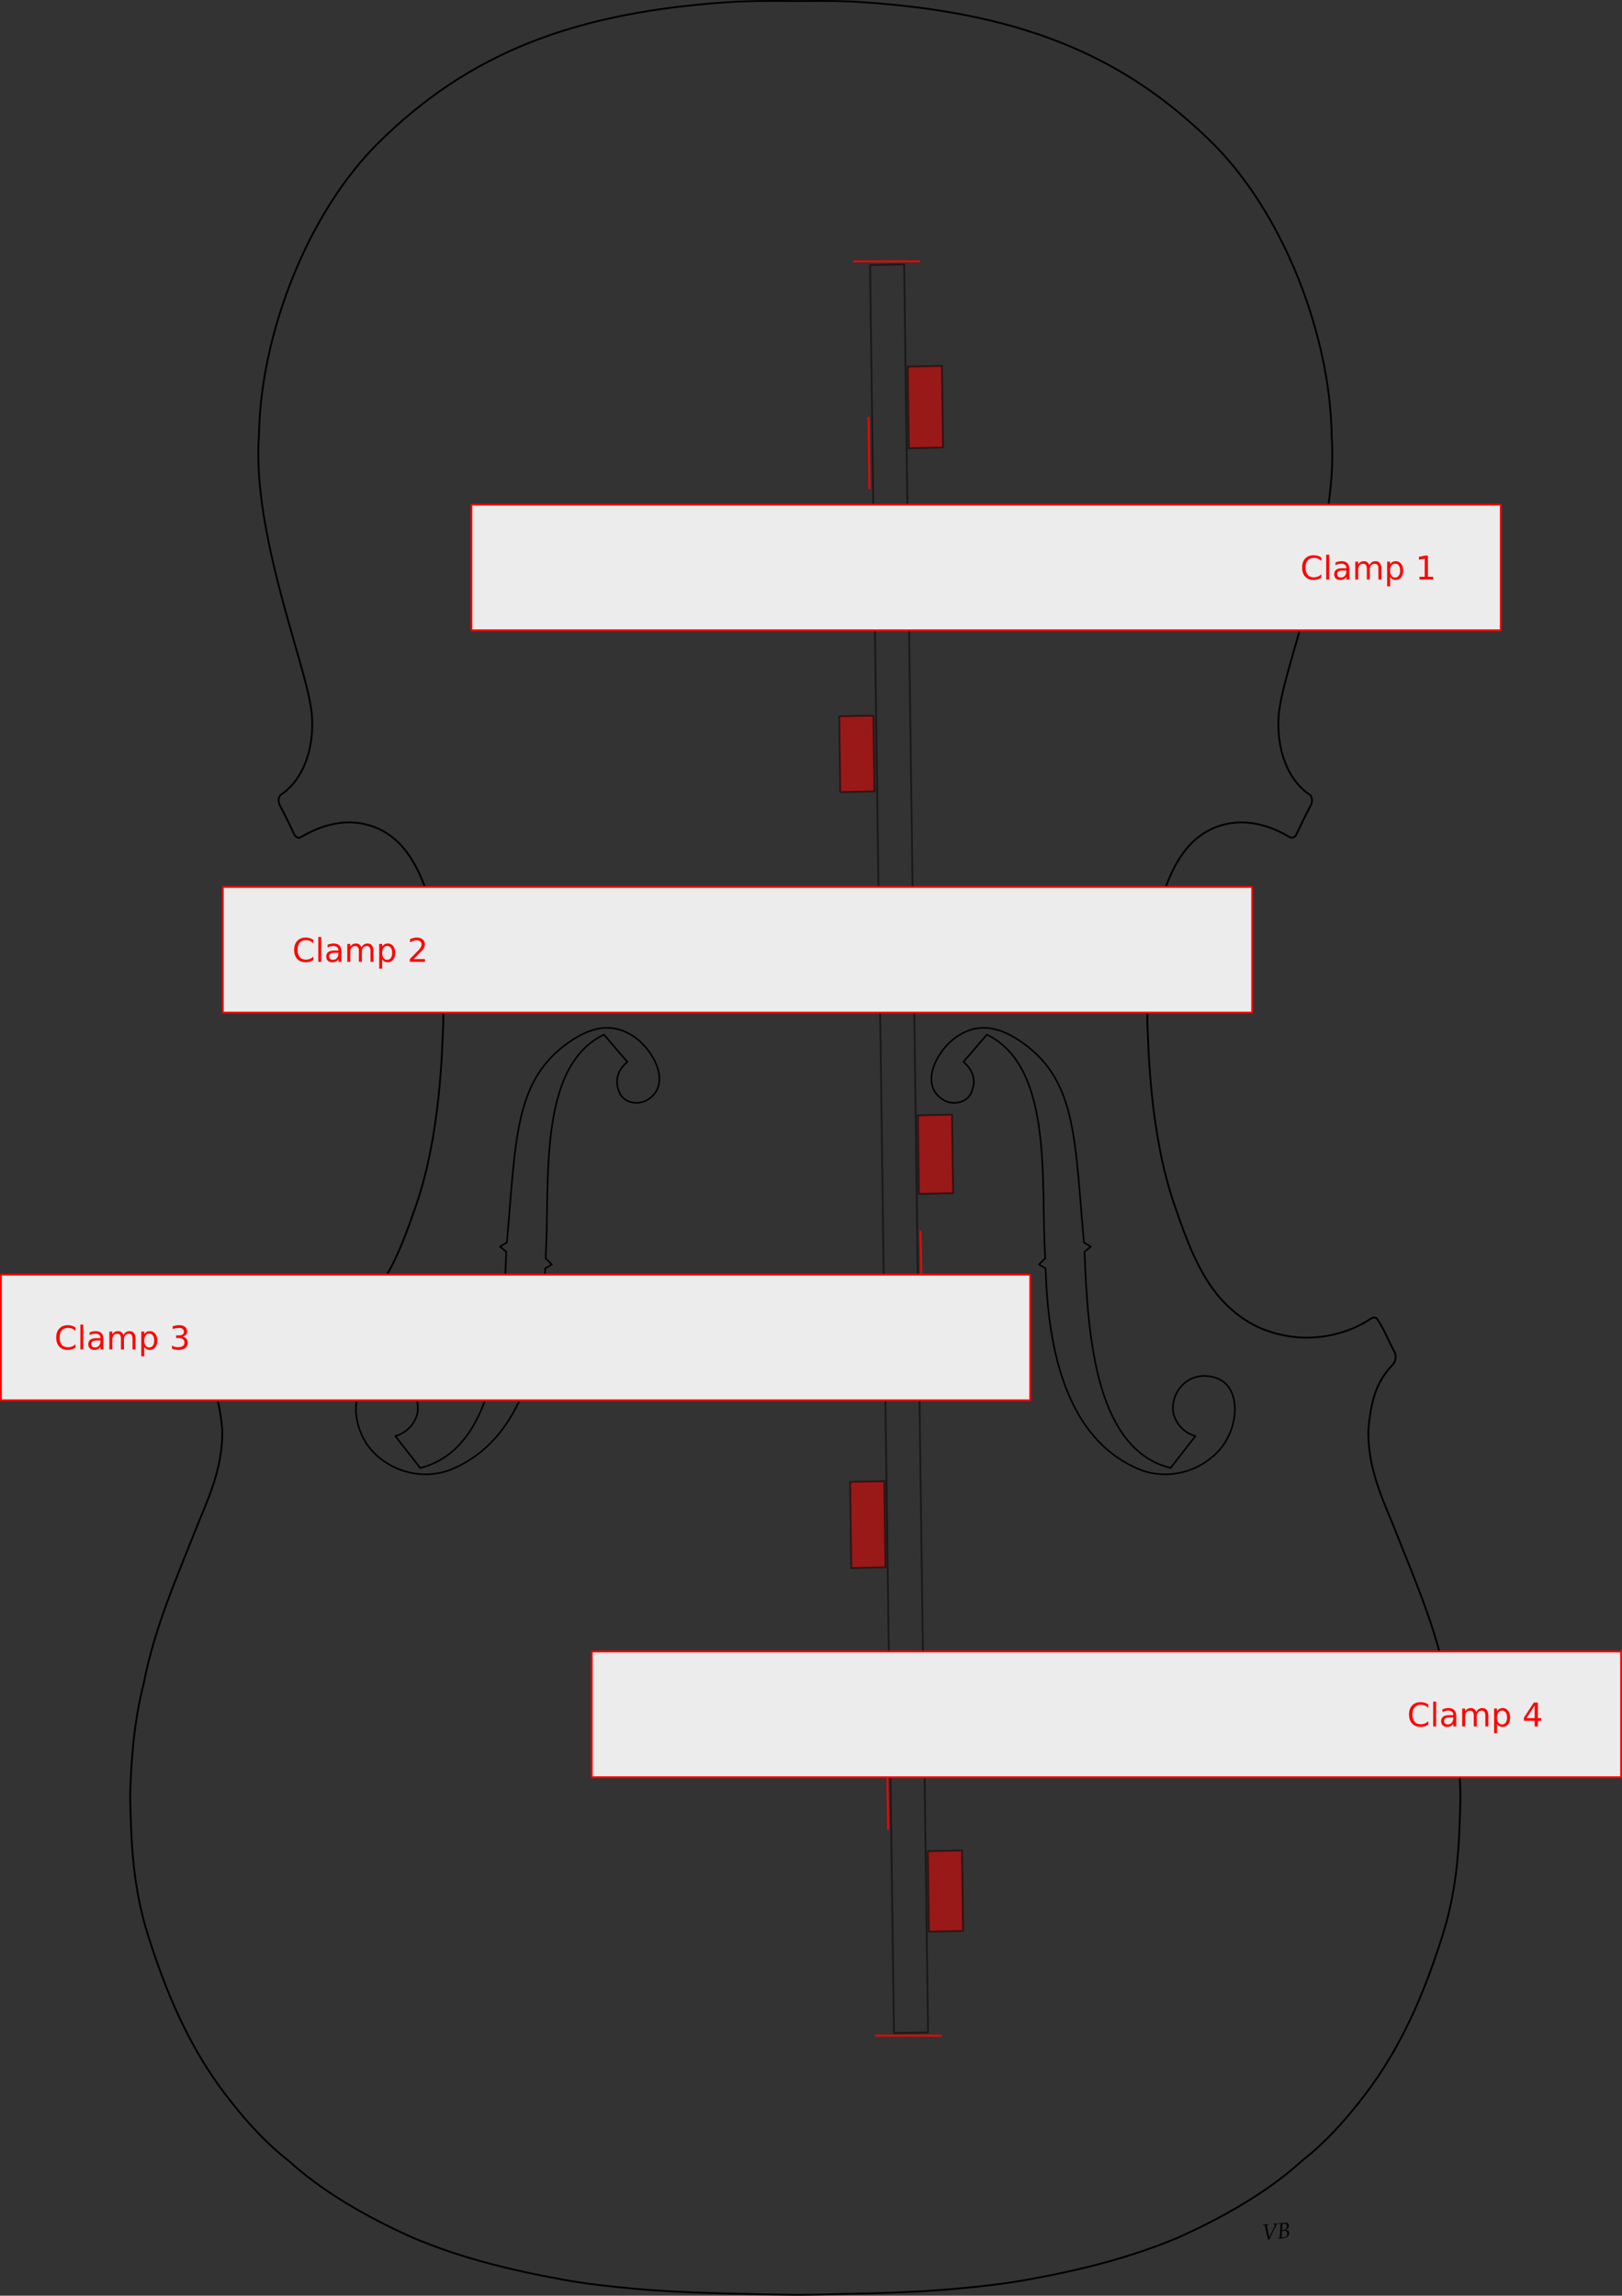 <?xml version="1.0" encoding="UTF-8" standalone="no"?>
<!-- Created with Inkscape (http://www.inkscape.org/) -->

<svg
   xmlns:dc="http://purl.org/dc/elements/1.1/"
   xmlns:cc="http://creativecommons.org/ns#"
   xmlns:rdf="http://www.w3.org/1999/02/22-rdf-syntax-ns#"
   xmlns:svg="http://www.w3.org/2000/svg"
   xmlns="http://www.w3.org/2000/svg"
   xmlns:sodipodi="http://sodipodi.sourceforge.net/DTD/sodipodi-0.dtd"
   xmlns:inkscape="http://www.inkscape.org/namespaces/inkscape"
   width="892.176"
   height="1262.805"
   id="svg4779"
   version="1.1"
   inkscape:version="0.48.3.1 r9886"
   sodipodi:docname="2.svg">
  <rect width="100%" height="100%" fill="#333333" stroke="none"/>
  <title
     id="title9513">Violin bass bar studs</title>
  <defs
     id="defs4781">
    <inkscape:path-effect
       fuse_tolerance="0"
       vertical_pattern="false"
       prop_units="false"
       tang_offset="0"
       normal_offset="0"
       spacing="0"
       scale_y_rel="true"
       prop_scale="0.09"
       copytype="single_stretched"
       pattern="M 0,0 0,10 10,5 z"
       is_visible="true"
       id="path-effect8081-1"
       effect="skeletal" />
    <inkscape:path-effect
       effect="skeletal"
       id="path-effect8085-7"
       is_visible="true"
       pattern="m 630.812,0 0,10 10,-5 z"
       copytype="single_stretched"
       prop_scale="0.09"
       scale_y_rel="true"
       spacing="0"
       normal_offset="0"
       tang_offset="0"
       prop_units="false"
       vertical_pattern="false"
       fuse_tolerance="0" />
    <inkscape:path-effect
       fuse_tolerance="0"
       vertical_pattern="false"
       prop_units="false"
       tang_offset="0"
       normal_offset="0"
       spacing="0"
       scale_y_rel="true"
       prop_scale="0.09"
       copytype="single_stretched"
       pattern="m 585.204,-289.016 0,10 10,-5 z"
       is_visible="true"
       id="path-effect8089-4"
       effect="skeletal" />
    <inkscape:path-effect
       effect="skeletal"
       id="path-effect8093-0"
       is_visible="true"
       pattern="m 44.939,-288.927 0,10 10,-5 z"
       copytype="single_stretched"
       prop_scale="0.09"
       scale_y_rel="true"
       spacing="0"
       normal_offset="0"
       tang_offset="0"
       prop_units="false"
       vertical_pattern="false"
       fuse_tolerance="0" />
  </defs>
  <sodipodi:namedview
     id="base"
     pagecolor="#ffffff"
     bordercolor="#000000"
     borderopacity="1.0"
     inkscape:pageopacity="1.0"
     inkscape:pageshadow="0"
     inkscape:zoom="0.96166519"
     inkscape:cx="441.3014"
     inkscape:cy="573.6981"
     inkscape:document-units="mm"
     inkscape:current-layer="g3061"
     showgrid="false"
     inkscape:showpageshadow="false"
     showborder="false"
     fit-margin-top="0"
     fit-margin-left="0"
     fit-margin-right="0"
     fit-margin-bottom="0"
     inkscape:window-width="1920"
     inkscape:window-height="1016"
     inkscape:window-x="0"
     inkscape:window-y="0"
     inkscape:window-maximized="1"
     units="mm" />
  <g
     inkscape:label="Layer 1"
     inkscape:groupmode="layer"
     id="layer1"
     transform="translate(1641.357,2816.644)">
    <g
       id="g3061"
       transform="matrix(-1,0,0,1,-2407.802,0)">
      <path
         style="opacity:0.5;fill:none;stroke:#000000;stroke-width:1;stroke-linecap:round;stroke-linejoin:round;stroke-miterlimit:4;stroke-opacity:1;stroke-dasharray:none;stroke-dashoffset:0;display:inline"
         d="m -1276.912,-1698.681 13.145,-972.561 18.755,0.405 -13.145,972.561 z"
         id="rect4190"
         sodipodi:nodetypes="ccccc"
         inkscape:connector-curvature="0" />
      <path
         sodipodi:nodetypes="ccccscccsccccccccsssscccccccsccccccccscccccccsssccccccccscccsccccc"
         id="path10881"
         style="fill:none;stroke:#000000;stroke-width:0.993;stroke-linecap:round;stroke-linejoin:round;stroke-miterlimit:4;stroke-opacity:1;stroke-dasharray:none;stroke-dashoffset:0;display:inline"
         d="m -1203.911,-1554.336 c 9.086,-0.049 18.122,-0.193 27.103,-0.5 5.014,-0.106 9.898,-0.214 14.747,-0.329 17.167,-0.411 31.949,-1.179 47.93,-2.633 12.702,-1.172 25.005,-2.537 37.603,-4.81 29.653,-5.351 57.065,-12.161 83.161,-23.218 25.476,-11.356 50.139,-25.706 68.054,-42.148 13.672,-10.644 24.786,-23.428 34.59,-36.212 21.023,-27.384 33.363,-58.004 42.753,-87.571 9.138,-28.775 9.34,-54.685 9.941,-76.505 -0.497,-21.75 -2.394,-42.469 -7.475,-62.45 -5.891,-30.569 -18.374,-58.661 -30.265,-88.785 -6.73,-16.095 -13.218,-31.426 -12.926,-50.5 1.609,-18.893 5.565,-27.577 13.014,-35.544 1.851,-1.884 2.724,-4.577 1.422,-7.33 -3.372,-6.144 -5.256,-11.771 -9.792,-18.543 -0.919,-0.611 -2.071,-0.773 -3.353,0.162 -4.137,2.831 -8.942,5.125 -14.09,6.809 -6.295,2.059 -13.102,3.457 -19.826,3.561 -12.326,0.191 -24.376,-3.362 -32.49,-8.105 -23.175,-13.549 -32.138,-37.574 -41.493,-64.651 -13.597,-39.357 -14.272,-85.719 -14.991,-100.697 0.028,-47.931 8.541,-89.374 30.674,-103.69 11.24,-7.27 27.693,-9.923 47.515,1.776 0.917,0.808 2.8,0.385 3.671,-1.089 2.253,-4.869 6.054,-12.642 8.358,-16.884 0.424,-1.578 0.795,-3.166 -0.587,-5.069 -12.979,-8.471 -18.901,-26.36 -17.272,-44.944 0.658,-4.892 1.4,-9.004 3.175,-15.989 7.894,-31.071 29.36,-91.572 25.862,-137.101 -0.732,-53.79 -25.834,-121.624 -66.27,-161.345 -48.844,-47.943 -106.023,-71.925 -197.738,-77.141 -11.371,-0.356 -21.546,-0.417 -31.005,-0.24 l -3.98,0 c -9.459,-0.177 -15.634,-0.116 -27.005,0.24 -91.716,5.216 -148.894,29.199 -197.738,77.141 -40.436,39.721 -65.538,107.555 -66.27,161.345 -3.498,45.529 17.968,106.03 25.862,137.101 1.775,6.986 2.517,11.097 3.175,15.989 1.629,18.584 -4.293,36.473 -17.272,44.944 -1.382,1.904 -1.011,3.491 -0.587,5.069 2.304,4.241 6.105,12.015 8.358,16.884 0.87,1.474 2.754,1.897 3.671,1.089 19.822,-11.699 36.275,-9.045 47.515,-1.776 22.133,14.316 30.646,55.759 30.674,103.69 -0.718,14.978 -1.393,61.34 -14.991,100.697 -9.355,27.078 -18.318,51.103 -41.493,64.651 -7.847,4.588 -19.377,8.166 -31.276,8.158 -12.606,-0.01 -25.628,-3.921 -35.129,-10.423 -1.281,-0.935 -2.434,-0.773 -3.353,-0.162 -4.536,6.771 -6.42,12.399 -9.792,18.543 -1.302,2.753 -0.428,5.446 1.422,7.33 7.449,7.967 11.405,16.65 13.014,35.544 0.292,19.074 -6.196,34.405 -12.926,50.5 -11.891,30.124 -24.374,58.216 -30.265,88.785 -5.08,19.981 -6.977,40.7 -7.475,62.45 0.6,21.82 0.802,47.73 9.941,76.505 9.39,29.567 21.73,60.187 42.753,87.571 9.804,12.784 20.917,25.568 34.59,36.212 17.915,16.442 42.578,30.793 68.054,42.148 26.097,11.057 53.509,17.866 83.161,23.218 12.598,2.273 24.901,3.638 37.603,4.81 15.981,1.454 30.763,2.222 47.93,2.633 4.85,0.115 9.733,0.223 14.747,0.329 8.982,0.307 14.017,0.451 23.103,0.5 z"
         inkscape:connector-curvature="0" />
      <g
         transform="translate(-1570.27,-3652.541)"
         id="g11726"
         style="display:inline">
        <g
           id="g11728">
          <path
             style="fill:none;stroke:#000000;stroke-width:0.871;stroke-linecap:round;stroke-linejoin:round;stroke-miterlimit:4;stroke-opacity:1;stroke-dasharray:none;stroke-dashoffset:0;display:inline"
             d="m 260.993,1405.005 12.885,15.004 c -6.34,5.397 -6.92,11.723 -3.918,17.765 2.799,4.728 9.394,6.178 14.582,3.37 14.902,-8.602 2.972,-29.266 -8.324,-35.843 -12.47,-7.671 -23.485,-2.973 -32.07,2.282 -32.571,21.096 -31.299,53.05 -36.532,111.779 l -3.801,2.269 3.468,2.821 c -1.813,50.355 -7.195,108.864 -47.313,118.93 l -13.706,-17.533 c 6.632,-1.868 11.017,-7.168 12.248,-13.021 1.584,-12.036 -9.342,-23.799 -23.617,-18.965 -14.275,4.834 -12.704,27.718 -1.473,39.993 11.23,12.275 28.217,15.852 42.373,10.836 41.922,-16.379 51.617,-67.347 52.899,-111.1 l 3.688,-2.134 -3.481,-3.412 c 2.675,-40.598 -4.972,-105.061 32.093,-123.04 z"
             id="path11730"
             sodipodi:nodetypes="cccccccccccczzccccc"
             inkscape:connector-curvature="0" />
          <path
             inkscape:connector-curvature="0"
             sodipodi:nodetypes="cccccccccccczzccccc"
             id="path11732"
             d="m 471.646,1405.005 -12.885,15.004 c 6.34,5.397 6.92,11.723 3.918,17.765 -2.799,4.728 -9.394,6.178 -14.582,3.37 -14.902,-8.602 -2.972,-29.266 8.324,-35.843 12.47,-7.671 23.485,-2.973 32.07,2.282 32.571,21.096 31.299,53.05 36.532,111.779 l 3.801,2.269 -3.468,2.821 c 1.813,50.355 7.195,108.864 47.313,118.93 l 13.706,-17.533 c -6.632,-1.868 -11.017,-7.168 -12.248,-13.021 -1.584,-12.036 9.342,-23.799 23.617,-18.965 14.275,4.834 12.704,27.718 1.473,39.993 -11.23,12.275 -28.217,15.852 -42.373,10.836 -41.922,-16.379 -51.617,-67.347 -52.899,-111.1 l -3.688,-2.134 3.481,-3.412 c -2.675,-40.598 4.972,-105.061 -32.093,-123.04 z"
             style="fill:none;stroke:#000000;stroke-width:0.871;stroke-linecap:round;stroke-linejoin:round;stroke-miterlimit:4;stroke-opacity:1;stroke-dasharray:none;stroke-dashoffset:0;display:inline" />
        </g>
      </g>
      <g
         id="g3137"
         transform="matrix(-1,0,0,1,-2416.696,0)">
        <path
           inkscape:connector-curvature="0"
           id="path5288-5"
           style="font-size:14px;font-style:italic;font-variant:normal;font-weight:normal;font-stretch:normal;text-indent:0;text-align:start;text-decoration:none;line-height:125%;letter-spacing:0px;word-spacing:0px;text-transform:none;direction:ltr;block-progression:tb;writing-mode:lr-tb;text-anchor:start;baseline-shift:baseline;color:#000000;fill:#000000;fill-opacity:1;fill-rule:nonzero;stroke:none;stroke-width:1px;marker:none;visibility:visible;display:inline;overflow:visible;enable-background:accumulate;font-family:Book Antiqua;-inkscape-font-specification:Book Antiqua Italic"
           d="m -955.523,-1592.633 -0.027,-0.325 c 0.601,-0.021 1.139,-0.051 1.612,-0.09 0.481,-0.039 0.957,-0.092 1.428,-0.159 l 0.027,0.325 c -0.483,0.067 -0.77,0.133 -0.862,0.196 -0.092,0.063 -0.132,0.166 -0.121,0.307 0.005,0.055 0.06,0.342 0.166,0.862 0.274,1.359 0.677,3.197 1.208,5.515 1.502,-2.985 2.491,-5.052 2.969,-6.202 0.119,-0.288 0.174,-0.494 0.163,-0.621 -0.008,-0.095 -0.068,-0.166 -0.181,-0.214 -0.113,-0.048 -0.383,-0.065 -0.811,-0.05 l -0.027,-0.325 c 0.657,-0.026 1.087,-0.047 1.292,-0.064 0.268,-0.022 0.62,-0.065 1.055,-0.128 l 0.027,0.325 c -0.144,0.035 -0.253,0.08 -0.328,0.134 -0.075,0.054 -0.145,0.139 -0.211,0.255 l -0.782,1.642 -1.212,2.433 c -0.44,0.877 -1.111,2.256 -2.013,4.136 l -0.585,0.048 c -0.246,-1.21 -0.817,-3.699 -1.713,-7.468 -0.061,-0.257 -0.128,-0.407 -0.201,-0.451 -0.073,-0.044 -0.364,-0.07 -0.873,-0.08 z" />
        <path
           inkscape:connector-curvature="0"
           id="path5290-2"
           style="font-size:14px;font-style:italic;font-variant:normal;font-weight:normal;font-stretch:normal;text-indent:0;text-align:start;text-decoration:none;line-height:125%;letter-spacing:0px;word-spacing:0px;text-transform:none;direction:ltr;block-progression:tb;writing-mode:lr-tb;text-anchor:start;baseline-shift:baseline;color:#000000;fill:#000000;fill-opacity:1;fill-rule:nonzero;stroke:none;stroke-width:1px;marker:none;visibility:visible;display:inline;overflow:visible;enable-background:accumulate;font-family:Book Antiqua;-inkscape-font-specification:Book Antiqua Italic"
           d="m -947.015,-1585.204 0.016,-0.317 c 0.308,-0.12 0.487,-0.211 0.537,-0.273 0.051,-0.062 0.085,-0.171 0.104,-0.327 0.093,-0.71 0.209,-1.984 0.348,-3.824 0.139,-1.839 0.2,-2.861 0.183,-3.066 -0.014,-0.166 -0.081,-0.267 -0.204,-0.305 -0.077,-0.025 -0.372,-0.035 -0.883,-0.029 l 0.021,-0.329 c 0.558,-0.014 0.96,-0.031 1.204,-0.051 0.177,-0.014 0.59,-0.061 1.239,-0.137 l 0.72,-0.071 c 0.816,-0.067 1.411,0.023 1.784,0.271 0.37,0.252 0.576,0.631 0.617,1.14 0.04,0.485 -0.097,0.949 -0.41,1.391 -0.313,0.442 -0.837,0.829 -1.572,1.159 0.726,0.04 1.233,0.149 1.521,0.328 0.376,0.231 0.588,0.634 0.635,1.21 0.056,0.686 -0.196,1.318 -0.756,1.895 -0.659,0.681 -1.402,1.056 -2.23,1.123 -0.138,0.011 -0.401,0.024 -0.788,0.041 -0.372,0.015 -0.676,0.032 -0.913,0.051 -0.272,0.022 -0.664,0.063 -1.175,0.12 z m 1.924,-4.777 c 0.261,-0.01 0.455,-0.014 0.581,-0.024 0.729,-0.06 1.286,-0.303 1.67,-0.729 0.384,-0.426 0.55,-0.955 0.498,-1.586 -0.033,-0.402 -0.188,-0.703 -0.464,-0.902 -0.276,-0.2 -0.681,-0.278 -1.213,-0.234 -0.197,0.016 -0.446,0.051 -0.748,0.103 -0.127,0.721 -0.236,1.845 -0.325,3.372 z m -0.292,4.072 c 0.497,0.055 0.897,0.069 1.2,0.045 0.769,-0.063 1.307,-0.312 1.614,-0.748 0.308,-0.436 0.435,-0.971 0.383,-1.606 -0.041,-0.505 -0.225,-0.875 -0.552,-1.11 -0.327,-0.235 -0.833,-0.325 -1.519,-0.269 -0.237,0.019 -0.527,0.057 -0.872,0.113 -0.091,1.023 -0.176,2.215 -0.255,3.575 z" />
      </g>
      <path
         inkscape:connector-curvature="0"
         sodipodi:nodetypes="ccccc"
         id="path3821"
         d="m -1253.454,-1954.536 0.64,-47.332 18.755,0.405 -0.64,47.332 z"
         style="opacity:0.5;fill:#ff0000;fill-opacity:1;stroke:#000000;stroke-width:1;stroke-linecap:round;stroke-linejoin:round;stroke-miterlimit:4;stroke-opacity:1;stroke-dasharray:none;stroke-dashoffset:0;display:inline" />
      <path
         inkscape:connector-curvature="0"
         sodipodi:nodetypes="ccccc"
         id="path3823"
         d="m -1247.415,-2381.355 0.563,-41.63 18.755,0.405 -0.563,41.63 z"
         style="opacity:0.5;fill:#ff0000;fill-opacity:1;stroke:#000000;stroke-width:1;stroke-linecap:round;stroke-linejoin:round;stroke-miterlimit:4;stroke-opacity:1;stroke-dasharray:none;stroke-dashoffset:0;display:inline" />
      <path
         inkscape:connector-curvature="0"
         sodipodi:nodetypes="ccccc"
         id="path3825"
         d="m -1285.129,-2570.501 0.606,-44.869 18.755,0.405 -0.606,44.869 z"
         style="opacity:0.5;fill:#ff0000;fill-opacity:1;stroke:#000000;stroke-width:1;stroke-linecap:round;stroke-linejoin:round;stroke-miterlimit:4;stroke-opacity:1;stroke-dasharray:none;stroke-dashoffset:0;display:inline" />
      <path
         inkscape:connector-curvature="0"
         sodipodi:nodetypes="ccccc"
         id="path3827"
         d="m -1290.672,-2160.342 0.583,-43.16 18.755,0.405 -0.583,43.16 z"
         style="opacity:0.5;fill:#ff0000;fill-opacity:1;stroke:#000000;stroke-width:1;stroke-linecap:round;stroke-linejoin:round;stroke-miterlimit:4;stroke-opacity:1;stroke-dasharray:none;stroke-dashoffset:0;display:inline" />
      <path
         inkscape:connector-curvature="0"
         sodipodi:nodetypes="ccccc"
         id="path3829"
         d="m -1296.157,-1754.514 0.598,-44.233 18.755,0.405 -0.598,44.233 z"
         style="opacity:0.5;fill:#ff0000;fill-opacity:1;stroke:#000000;stroke-width:1;stroke-linecap:round;stroke-linejoin:round;stroke-miterlimit:4;stroke-opacity:1;stroke-dasharray:none;stroke-dashoffset:0;display:inline" />
      <path
         style="fill:none;stroke:#ff0000;stroke-width:0.999;stroke-linecap:butt;stroke-linejoin:miter;stroke-miterlimit:4;stroke-opacity:1;stroke-dasharray:none"
         d="m -1247.814,-1696.884 -36.765,0"
         id="path3831"
         inkscape:connector-curvature="0" />
      <path
         inkscape:connector-curvature="0"
         id="path3833"
         d="m -1235.814,-2672.884 -36.765,0"
         style="fill:none;stroke:#ff0000;stroke-width:1px;stroke-linecap:butt;stroke-linejoin:miter;stroke-opacity:1" />
      <path
         style="fill:none;stroke:#ff0000;stroke-width:1px;stroke-linecap:butt;stroke-linejoin:miter;stroke-opacity:1"
         d="m -1272.725,-2139.649 -0.78,35.814"
         id="path3835"
         inkscape:connector-curvature="0"
         sodipodi:nodetypes="cc" />
      <path
         style="fill:none;stroke:#ff0000;stroke-width:1px;stroke-linecap:butt;stroke-linejoin:miter;stroke-opacity:1"
         d="m 406.662,262.425 0.475,39.706"
         id="path3837"
         inkscape:connector-curvature="0"
         transform="matrix(-1,0,0,1,-837.52,-2849.75)"
         sodipodi:nodetypes="cc" />
      <path
         style="fill:none;stroke:#ff0000;stroke-width:1px;stroke-linecap:butt;stroke-linejoin:miter;stroke-opacity:1"
         d="m 416.956,1005.592 0.475,34.039"
         id="path3839"
         inkscape:connector-curvature="0"
         transform="matrix(-1,0,0,1,-837.52,-2849.75)"
         sodipodi:nodetypes="cc" />
      <rect
         style="fill:#ececec;fill-opacity:1;stroke:#ff0000;stroke-width:0.999;stroke-linejoin:bevel;stroke-miterlimit:4;stroke-opacity:1;stroke-dasharray:none;stroke-dashoffset:0"
         id="rect3008"
         width="566.177"
         height="69.118"
         x="188.235"
         y="311.207"
         transform="matrix(-1,0,0,1,-837.532,-2850.251)" />
      <rect
         transform="scale(-1,1)"
         y="-1908.162"
         x="1091.944"
         height="69.118"
         width="566.177"
         id="rect3010"
         style="fill:#ececec;fill-opacity:1;stroke:#ff0000;stroke-width:0.999;stroke-linejoin:bevel;stroke-miterlimit:4;stroke-opacity:1;stroke-dasharray:none;stroke-dashoffset:0" />
      <rect
         style="fill:#ececec;fill-opacity:1;stroke:#ff0000;stroke-width:0.999;stroke-linejoin:bevel;stroke-miterlimit:4;stroke-opacity:1;stroke-dasharray:none;stroke-dashoffset:0"
         id="rect3012"
         width="566.177"
         height="69.118"
         x="889.003"
         y="-2328.75"
         transform="scale(-1,1)" />
      <g
         transform="scale(-1,1)"
         style="font-size:18px;font-style:normal;font-variant:normal;font-weight:normal;font-stretch:normal;line-height:125%;letter-spacing:0px;word-spacing:0px;fill:#ff0000;fill-opacity:1;stroke:none;font-family:Lucida Console;-inkscape-font-specification:Lucida Console"
         id="text3016">
        <path
           d="m 1493.243,-2509.979 0,1.872 c -0.598,-0.557 -1.236,-0.973 -1.916,-1.248 -0.674,-0.275 -1.392,-0.413 -2.153,-0.413 -1.5,0 -2.648,0.46 -3.445,1.38 -0.797,0.914 -1.195,2.238 -1.195,3.973 0,1.728 0.399,3.053 1.195,3.973 0.797,0.914 1.945,1.371 3.445,1.371 0.762,0 1.479,-0.138 2.153,-0.413 0.68,-0.275 1.318,-0.691 1.916,-1.248 l 0,1.855 c -0.621,0.422 -1.28,0.738 -1.978,0.949 -0.692,0.211 -1.424,0.317 -2.197,0.317 -1.986,0 -3.551,-0.607 -4.693,-1.819 -1.143,-1.219 -1.714,-2.88 -1.714,-4.983 0,-2.109 0.571,-3.771 1.714,-4.983 1.143,-1.219 2.707,-1.828 4.693,-1.828 0.785,0 1.523,0.105 2.215,0.316 0.697,0.205 1.351,0.516 1.96,0.932"
           style=""
           id="path3024" />
        <path
           d="m 1495.932,-2511.543 1.617,0 0,13.676 -1.617,0 0,-13.676"
           style=""
           id="path3026" />
        <path
           d="m 1505.398,-2502.816 c -1.307,0 -2.212,0.149 -2.716,0.448 -0.504,0.299 -0.756,0.809 -0.756,1.529 0,0.574 0.188,1.031 0.562,1.371 0.381,0.334 0.896,0.501 1.547,0.501 0.896,0 1.614,-0.316 2.153,-0.949 0.545,-0.639 0.817,-1.485 0.817,-2.54 l 0,-0.36 -1.608,0 m 3.226,-0.668 0,5.616 -1.617,0 0,-1.494 c -0.369,0.598 -0.829,1.04 -1.38,1.327 -0.551,0.281 -1.225,0.422 -2.022,0.422 -1.008,0 -1.81,-0.281 -2.408,-0.844 -0.592,-0.568 -0.888,-1.327 -0.888,-2.276 0,-1.107 0.369,-1.942 1.107,-2.505 0.744,-0.562 1.852,-0.844 3.322,-0.844 l 2.268,0 0,-0.158 c 0,-0.744 -0.246,-1.318 -0.738,-1.723 -0.486,-0.41 -1.172,-0.615 -2.057,-0.615 -0.562,0 -1.11,0.067 -1.643,0.202 -0.533,0.135 -1.046,0.337 -1.538,0.606 l 0,-1.494 c 0.592,-0.229 1.166,-0.399 1.723,-0.51 0.557,-0.117 1.099,-0.176 1.626,-0.176 1.424,0 2.487,0.369 3.191,1.107 0.703,0.738 1.055,1.857 1.055,3.357"
           style=""
           id="path3028" />
        <path
           d="m 1519.628,-2505.822 c 0.404,-0.727 0.888,-1.263 1.45,-1.608 0.562,-0.346 1.225,-0.519 1.986,-0.519 1.025,0 1.816,0.36 2.373,1.081 0.557,0.715 0.835,1.734 0.835,3.059 l 0,5.941 -1.626,0 0,-5.889 c 0,-0.943 -0.167,-1.644 -0.501,-2.101 -0.334,-0.457 -0.844,-0.685 -1.529,-0.685 -0.838,0 -1.5,0.278 -1.986,0.835 -0.486,0.557 -0.73,1.315 -0.73,2.276 l 0,5.564 -1.626,0 0,-5.889 c 0,-0.949 -0.167,-1.649 -0.501,-2.101 -0.334,-0.457 -0.85,-0.685 -1.547,-0.685 -0.826,0 -1.482,0.281 -1.969,0.844 -0.486,0.557 -0.729,1.312 -0.729,2.268 l 0,5.564 -1.626,0 0,-9.844 1.626,0 0,1.529 c 0.369,-0.604 0.811,-1.049 1.327,-1.336 0.516,-0.287 1.128,-0.431 1.837,-0.431 0.715,0 1.321,0.182 1.819,0.545 0.504,0.363 0.876,0.891 1.116,1.582"
           style=""
           id="path3030" />
        <path
           d="m 1531.071,-2499.344 0,5.221 -1.626,0 0,-13.588 1.626,0 0,1.494 c 0.34,-0.586 0.768,-1.02 1.283,-1.301 0.521,-0.287 1.143,-0.431 1.863,-0.431 1.195,0 2.165,0.475 2.909,1.424 0.75,0.949 1.125,2.197 1.125,3.744 0,1.547 -0.375,2.795 -1.125,3.744 -0.744,0.949 -1.714,1.424 -2.909,1.424 -0.721,0 -1.342,-0.141 -1.863,-0.422 -0.516,-0.287 -0.943,-0.724 -1.283,-1.31 m 5.502,-3.437 c 0,-1.19 -0.246,-2.121 -0.738,-2.795 -0.486,-0.68 -1.157,-1.02 -2.013,-1.02 -0.856,0 -1.529,0.34 -2.022,1.02 -0.486,0.674 -0.73,1.605 -0.73,2.795 0,1.189 0.243,2.124 0.73,2.804 0.492,0.674 1.166,1.011 2.022,1.011 0.856,0 1.526,-0.337 2.013,-1.011 0.492,-0.68 0.738,-1.614 0.738,-2.804"
           style=""
           id="path3032" />
        <path
           d="m 1547.199,-2499.362 2.9,0 0,-10.011 -3.155,0.633 0,-1.617 3.138,-0.633 1.775,0 0,11.628 2.9,0 0,1.494 -7.559,0 0,-1.494"
           style=""
           id="path3034" />
      </g>
      <g
         transform="scale(-1,1)"
         style="font-size:18px;font-style:normal;font-variant:normal;font-weight:normal;font-stretch:normal;line-height:125%;letter-spacing:0px;word-spacing:0px;fill:#ff0000;fill-opacity:1;stroke:none;font-family:Lucida Console;-inkscape-font-specification:Lucida Console"
         id="text3020">
        <path
           d="m 938.831,-2299.685 0,1.872 c -0.598,-0.557 -1.236,-0.973 -1.916,-1.248 -0.674,-0.275 -1.392,-0.413 -2.153,-0.413 -1.5,0 -2.648,0.46 -3.445,1.38 -0.797,0.914 -1.195,2.238 -1.195,3.973 0,1.728 0.398,3.053 1.195,3.973 0.797,0.914 1.945,1.371 3.445,1.371 0.762,0 1.479,-0.138 2.153,-0.413 0.68,-0.275 1.318,-0.691 1.916,-1.248 l 0,1.855 c -0.621,0.422 -1.28,0.738 -1.978,0.949 -0.691,0.211 -1.424,0.316 -2.197,0.316 -1.986,0 -3.551,-0.606 -4.693,-1.819 -1.143,-1.219 -1.714,-2.88 -1.714,-4.983 0,-2.109 0.571,-3.771 1.714,-4.983 1.143,-1.219 2.707,-1.828 4.693,-1.828 0.785,0 1.523,0.105 2.215,0.316 0.697,0.205 1.351,0.516 1.96,0.932"
           style=""
           id="path3037" />
        <path
           d="m 941.52,-2301.249 1.617,0 0,13.676 -1.617,0 0,-13.676"
           style=""
           id="path3039" />
        <path
           d="m 950.986,-2292.521 c -1.307,0 -2.212,0.149 -2.716,0.448 -0.504,0.299 -0.756,0.809 -0.756,1.529 -10e-6,0.574 0.187,1.031 0.562,1.371 0.381,0.334 0.896,0.501 1.547,0.501 0.896,0 1.614,-0.316 2.153,-0.949 0.545,-0.639 0.817,-1.485 0.817,-2.54 l 0,-0.36 -1.608,0 m 3.226,-0.668 0,5.616 -1.617,0 0,-1.494 c -0.369,0.598 -0.829,1.04 -1.38,1.327 -0.551,0.281 -1.225,0.422 -2.021,0.422 -1.008,0 -1.811,-0.281 -2.408,-0.844 -0.592,-0.568 -0.888,-1.327 -0.888,-2.276 0,-1.107 0.369,-1.942 1.107,-2.505 0.744,-0.562 1.852,-0.844 3.322,-0.844 l 2.268,0 0,-0.158 c -10e-6,-0.744 -0.246,-1.318 -0.738,-1.723 -0.486,-0.41 -1.172,-0.615 -2.057,-0.615 -0.562,0 -1.11,0.067 -1.644,0.202 -0.533,0.135 -1.046,0.337 -1.538,0.607 l 0,-1.494 c 0.592,-0.229 1.166,-0.398 1.723,-0.51 0.557,-0.117 1.099,-0.176 1.626,-0.176 1.424,0 2.487,0.369 3.19,1.107 0.703,0.738 1.055,1.857 1.055,3.357"
           style=""
           id="path3041" />
        <path
           d="m 965.216,-2295.527 c 0.404,-0.727 0.888,-1.263 1.45,-1.608 0.562,-0.346 1.225,-0.519 1.986,-0.519 1.025,0 1.816,0.36 2.373,1.081 0.557,0.715 0.835,1.734 0.835,3.059 l 0,5.941 -1.626,0 0,-5.889 c -1e-5,-0.943 -0.167,-1.644 -0.501,-2.101 -0.334,-0.457 -0.844,-0.685 -1.529,-0.685 -0.838,0 -1.5,0.278 -1.986,0.835 -0.486,0.557 -0.73,1.315 -0.729,2.276 l 0,5.564 -1.626,0 0,-5.889 c 0,-0.949 -0.167,-1.649 -0.501,-2.101 -0.334,-0.457 -0.85,-0.685 -1.547,-0.685 -0.826,0 -1.482,0.281 -1.969,0.844 -0.486,0.557 -0.729,1.312 -0.729,2.268 l 0,5.564 -1.626,0 0,-9.844 1.626,0 0,1.529 c 0.369,-0.604 0.812,-1.049 1.327,-1.336 0.516,-0.287 1.128,-0.431 1.837,-0.431 0.715,0 1.321,0.182 1.819,0.545 0.504,0.363 0.876,0.891 1.116,1.582"
           style=""
           id="path3043" />
        <path
           d="m 976.659,-2289.05 0,5.221 -1.626,0 0,-13.588 1.626,0 0,1.494 c 0.34,-0.586 0.768,-1.02 1.283,-1.301 0.521,-0.287 1.143,-0.431 1.863,-0.431 1.195,0 2.165,0.475 2.909,1.424 0.75,0.949 1.125,2.197 1.125,3.744 -10e-6,1.547 -0.375,2.795 -1.125,3.744 -0.744,0.949 -1.714,1.424 -2.909,1.424 -0.721,0 -1.342,-0.141 -1.863,-0.422 -0.516,-0.287 -0.943,-0.724 -1.283,-1.31 m 5.502,-3.437 c -10e-6,-1.19 -0.246,-2.121 -0.738,-2.795 -0.486,-0.68 -1.157,-1.02 -2.013,-1.02 -0.855,0 -1.529,0.34 -2.021,1.02 -0.486,0.674 -0.729,1.605 -0.729,2.795 0,1.189 0.243,2.124 0.729,2.804 0.492,0.674 1.166,1.011 2.021,1.011 0.855,0 1.526,-0.337 2.013,-1.011 0.492,-0.68 0.738,-1.614 0.738,-2.804"
           style=""
           id="path3045" />
        <path
           d="m 994.009,-2289.067 6.196,0 0,1.494 -8.332,0 0,-1.494 c 0.674,-0.697 1.591,-1.632 2.751,-2.804 1.166,-1.178 1.898,-1.937 2.197,-2.276 0.568,-0.639 0.964,-1.178 1.187,-1.617 0.229,-0.445 0.343,-0.882 0.343,-1.31 0,-0.697 -0.246,-1.266 -0.738,-1.705 -0.486,-0.439 -1.122,-0.659 -1.907,-0.659 -0.557,0 -1.146,0.097 -1.767,0.29 -0.615,0.193 -1.274,0.486 -1.978,0.879 l 0,-1.793 c 0.715,-0.287 1.383,-0.504 2.004,-0.65 0.621,-0.146 1.189,-0.22 1.705,-0.22 1.359,0 2.443,0.34 3.252,1.02 0.809,0.68 1.213,1.588 1.213,2.725 0,0.539 -0.102,1.052 -0.308,1.538 -0.199,0.48 -0.565,1.049 -1.099,1.705 -0.146,0.17 -0.612,0.662 -1.397,1.476 -0.785,0.809 -1.893,1.942 -3.322,3.401"
           style=""
           id="path3047" />
      </g>
      <rect
         transform="scale(-1,1)"
         y="-2115.515"
         x="766.944"
         height="69.118"
         width="566.177"
         id="rect3014"
         style="fill:#ececec;fill-opacity:1;stroke:#ff0000;stroke-width:0.999;stroke-linejoin:bevel;stroke-miterlimit:4;stroke-opacity:1;stroke-dasharray:none;stroke-dashoffset:0" />
      <g
         transform="scale(-1,1)"
         style="font-size:18px;font-style:normal;font-variant:normal;font-weight:normal;font-stretch:normal;line-height:125%;letter-spacing:0px;word-spacing:0px;fill:#ff0000;fill-opacity:1;stroke:none;font-family:Lucida Console;-inkscape-font-specification:Lucida Console"
         id="text3024">
        <path
           d="m 807.949,-2086.45 0,1.872 c -0.598,-0.557 -1.236,-0.973 -1.916,-1.248 -0.674,-0.275 -1.392,-0.413 -2.153,-0.413 -1.5,0 -2.648,0.46 -3.445,1.38 -0.797,0.914 -1.195,2.238 -1.195,3.973 -10e-6,1.728 0.398,3.053 1.195,3.973 0.797,0.914 1.945,1.371 3.445,1.371 0.762,0 1.479,-0.138 2.153,-0.413 0.68,-0.275 1.318,-0.691 1.916,-1.248 l 0,1.855 c -0.621,0.422 -1.28,0.738 -1.978,0.949 -0.691,0.211 -1.424,0.316 -2.197,0.316 -1.986,0 -3.551,-0.606 -4.693,-1.819 -1.143,-1.219 -1.714,-2.88 -1.714,-4.983 0,-2.109 0.571,-3.771 1.714,-4.983 1.143,-1.219 2.707,-1.828 4.693,-1.828 0.785,0 1.523,0.105 2.215,0.316 0.697,0.205 1.351,0.516 1.96,0.932"
           style=""
           id="path3050" />
        <path
           d="m 810.638,-2088.014 1.617,0 0,13.676 -1.617,0 0,-13.676"
           style=""
           id="path3052" />
        <path
           d="m 820.104,-2079.286 c -1.307,0 -2.212,0.149 -2.716,0.448 -0.504,0.299 -0.756,0.809 -0.756,1.529 0,0.574 0.188,1.031 0.562,1.371 0.381,0.334 0.896,0.501 1.547,0.501 0.896,0 1.614,-0.316 2.153,-0.949 0.545,-0.639 0.817,-1.485 0.817,-2.54 l 0,-0.36 -1.608,0 m 3.226,-0.668 0,5.616 -1.617,0 0,-1.494 c -0.369,0.598 -0.829,1.04 -1.38,1.327 -0.551,0.281 -1.225,0.422 -2.021,0.422 -1.008,0 -1.811,-0.281 -2.408,-0.844 -0.592,-0.568 -0.888,-1.327 -0.888,-2.276 0,-1.107 0.369,-1.942 1.107,-2.505 0.744,-0.562 1.852,-0.844 3.322,-0.844 l 2.268,0 0,-0.158 c -10e-6,-0.744 -0.246,-1.318 -0.738,-1.723 -0.486,-0.41 -1.172,-0.615 -2.057,-0.615 -0.563,0 -1.11,0.067 -1.644,0.202 -0.533,0.135 -1.046,0.337 -1.538,0.606 l 0,-1.494 c 0.592,-0.229 1.166,-0.399 1.723,-0.51 0.557,-0.117 1.099,-0.176 1.626,-0.176 1.424,0 2.487,0.369 3.19,1.107 0.703,0.738 1.055,1.857 1.055,3.357"
           style=""
           id="path3054" />
        <path
           d="m 834.333,-2082.292 c 0.404,-0.727 0.888,-1.263 1.45,-1.608 0.562,-0.346 1.225,-0.519 1.986,-0.519 1.025,0 1.816,0.36 2.373,1.081 0.557,0.715 0.835,1.734 0.835,3.059 l 0,5.941 -1.626,0 0,-5.889 c -2e-5,-0.943 -0.167,-1.644 -0.501,-2.101 -0.334,-0.457 -0.844,-0.685 -1.529,-0.685 -0.838,0 -1.5,0.278 -1.986,0.835 -0.486,0.557 -0.73,1.315 -0.73,2.276 l 0,5.564 -1.626,0 0,-5.889 c -10e-6,-0.949 -0.167,-1.649 -0.501,-2.101 -0.334,-0.457 -0.85,-0.685 -1.547,-0.685 -0.826,0 -1.482,0.281 -1.969,0.844 -0.486,0.557 -0.73,1.312 -0.73,2.268 l 0,5.564 -1.626,0 0,-9.844 1.626,0 0,1.529 c 0.369,-0.604 0.812,-1.049 1.327,-1.336 0.516,-0.287 1.128,-0.431 1.837,-0.431 0.715,0 1.321,0.182 1.819,0.545 0.504,0.363 0.876,0.891 1.116,1.582"
           style=""
           id="path3056" />
        <path
           d="m 845.777,-2075.815 0,5.221 -1.626,0 0,-13.588 1.626,0 0,1.494 c 0.34,-0.586 0.768,-1.02 1.283,-1.301 0.521,-0.287 1.143,-0.431 1.863,-0.431 1.195,0 2.165,0.475 2.909,1.424 0.75,0.949 1.125,2.197 1.125,3.744 -10e-6,1.547 -0.375,2.795 -1.125,3.744 -0.744,0.949 -1.714,1.424 -2.909,1.424 -0.721,0 -1.342,-0.141 -1.863,-0.422 -0.516,-0.287 -0.943,-0.724 -1.283,-1.31 m 5.502,-3.437 c -10e-6,-1.19 -0.246,-2.121 -0.738,-2.795 -0.486,-0.68 -1.157,-1.02 -2.013,-1.02 -0.855,0 -1.529,0.34 -2.021,1.02 -0.486,0.674 -0.73,1.605 -0.73,2.795 0,1.189 0.243,2.124 0.73,2.804 0.492,0.674 1.166,1.011 2.021,1.011 0.855,0 1.526,-0.337 2.013,-1.011 0.492,-0.68 0.738,-1.614 0.738,-2.804"
           style=""
           id="path3058" />
        <path
           d="m 866.976,-2081.413 c 0.85,0.182 1.512,0.559 1.986,1.134 0.48,0.574 0.721,1.283 0.721,2.127 -1e-5,1.295 -0.445,2.297 -1.336,3.006 -0.891,0.709 -2.156,1.063 -3.797,1.063 -0.551,0 -1.119,-0.056 -1.705,-0.167 -0.58,-0.105 -1.181,-0.267 -1.802,-0.483 l 0,-1.714 c 0.492,0.287 1.031,0.504 1.617,0.65 0.586,0.146 1.198,0.22 1.837,0.22 1.113,0 1.96,-0.22 2.54,-0.659 0.586,-0.439 0.879,-1.078 0.879,-1.916 -10e-6,-0.773 -0.272,-1.377 -0.817,-1.81 -0.539,-0.44 -1.292,-0.659 -2.259,-0.659 l -1.529,0 0,-1.459 1.6,0 c 0.873,0 1.541,-0.173 2.004,-0.519 0.463,-0.351 0.694,-0.855 0.694,-1.512 0,-0.674 -0.24,-1.189 -0.721,-1.547 -0.475,-0.363 -1.157,-0.545 -2.048,-0.545 -0.486,0 -1.008,0.053 -1.564,0.158 -0.557,0.105 -1.169,0.27 -1.837,0.492 l 0,-1.582 c 0.674,-0.188 1.304,-0.328 1.89,-0.422 0.592,-0.094 1.148,-0.141 1.67,-0.141 1.348,0 2.414,0.308 3.199,0.923 0.785,0.609 1.178,1.436 1.178,2.479 -10e-6,0.727 -0.208,1.342 -0.624,1.846 -0.416,0.498 -1.008,0.844 -1.775,1.037"
           style=""
           id="path3060" />
      </g>
      <g
         transform="scale(-1,1)"
         style="font-size:18px;font-style:normal;font-variant:normal;font-weight:normal;font-stretch:normal;line-height:125%;letter-spacing:0px;word-spacing:0px;fill:#ff0000;fill-opacity:1;stroke:none;font-family:Lucida Console;-inkscape-font-specification:Lucida Console"
         id="text3028">
        <path
           d="m 1552.066,-1879.096 0,1.872 c -0.598,-0.557 -1.236,-0.973 -1.916,-1.248 -0.674,-0.275 -1.392,-0.413 -2.153,-0.413 -1.5,0 -2.648,0.46 -3.445,1.38 -0.797,0.914 -1.195,2.238 -1.195,3.973 0,1.729 0.399,3.053 1.195,3.973 0.797,0.914 1.945,1.371 3.445,1.371 0.762,0 1.48,-0.138 2.153,-0.413 0.68,-0.275 1.318,-0.691 1.916,-1.248 l 0,1.855 c -0.621,0.422 -1.28,0.738 -1.978,0.949 -0.691,0.211 -1.424,0.316 -2.197,0.316 -1.986,0 -3.551,-0.607 -4.693,-1.819 -1.143,-1.219 -1.714,-2.88 -1.714,-4.983 0,-2.109 0.571,-3.771 1.714,-4.983 1.143,-1.219 2.707,-1.828 4.693,-1.828 0.785,0 1.523,0.105 2.215,0.316 0.697,0.205 1.351,0.516 1.96,0.932"
           style=""
           id="path3063" />
        <path
           d="m 1554.756,-1880.661 1.617,0 0,13.676 -1.617,0 0,-13.676"
           style=""
           id="path3065" />
        <path
           d="m 1564.222,-1871.933 c -1.307,0 -2.212,0.149 -2.716,0.448 -0.504,0.299 -0.756,0.809 -0.756,1.529 0,0.574 0.188,1.031 0.562,1.371 0.381,0.334 0.896,0.501 1.547,0.501 0.896,0 1.614,-0.316 2.153,-0.949 0.545,-0.639 0.817,-1.485 0.817,-2.54 l 0,-0.36 -1.608,0 m 3.225,-0.668 0,5.616 -1.617,0 0,-1.494 c -0.369,0.598 -0.829,1.04 -1.38,1.327 -0.551,0.281 -1.225,0.422 -2.022,0.422 -1.008,0 -1.811,-0.281 -2.408,-0.844 -0.592,-0.568 -0.888,-1.327 -0.888,-2.276 0,-1.107 0.369,-1.942 1.107,-2.505 0.744,-0.562 1.852,-0.844 3.322,-0.844 l 2.268,0 0,-0.158 c -10e-5,-0.744 -0.246,-1.318 -0.738,-1.723 -0.486,-0.41 -1.172,-0.615 -2.057,-0.615 -0.562,0 -1.11,0.067 -1.643,0.202 -0.533,0.135 -1.046,0.337 -1.538,0.606 l 0,-1.494 c 0.592,-0.229 1.166,-0.398 1.723,-0.51 0.557,-0.117 1.099,-0.176 1.626,-0.176 1.424,0 2.487,0.369 3.191,1.107 0.703,0.738 1.055,1.857 1.055,3.357"
           style=""
           id="path3067" />
        <path
           d="m 1578.451,-1874.939 c 0.404,-0.727 0.888,-1.263 1.45,-1.608 0.562,-0.346 1.225,-0.519 1.986,-0.519 1.025,0 1.816,0.36 2.373,1.081 0.557,0.715 0.835,1.734 0.835,3.059 l 0,5.941 -1.626,0 0,-5.889 c 0,-0.943 -0.167,-1.643 -0.501,-2.101 -0.334,-0.457 -0.844,-0.685 -1.529,-0.685 -0.838,0 -1.5,0.278 -1.986,0.835 -0.486,0.557 -0.73,1.315 -0.73,2.276 l 0,5.564 -1.626,0 0,-5.889 c 0,-0.949 -0.167,-1.649 -0.501,-2.101 -0.334,-0.457 -0.85,-0.685 -1.547,-0.685 -0.826,0 -1.482,0.281 -1.969,0.844 -0.486,0.557 -0.73,1.312 -0.73,2.268 l 0,5.564 -1.626,0 0,-9.844 1.626,0 0,1.529 c 0.369,-0.604 0.812,-1.049 1.327,-1.336 0.516,-0.287 1.128,-0.431 1.837,-0.431 0.715,0 1.321,0.182 1.819,0.545 0.504,0.363 0.876,0.891 1.116,1.582"
           style=""
           id="path3069" />
        <path
           d="m 1589.894,-1868.462 0,5.221 -1.626,0 0,-13.588 1.626,0 0,1.494 c 0.34,-0.586 0.768,-1.02 1.283,-1.301 0.521,-0.287 1.143,-0.431 1.863,-0.431 1.195,0 2.165,0.475 2.909,1.424 0.75,0.949 1.125,2.197 1.125,3.744 0,1.547 -0.375,2.795 -1.125,3.744 -0.744,0.949 -1.714,1.424 -2.909,1.424 -0.721,0 -1.342,-0.141 -1.863,-0.422 -0.516,-0.287 -0.943,-0.724 -1.283,-1.31 m 5.502,-3.437 c 0,-1.189 -0.246,-2.121 -0.738,-2.795 -0.486,-0.68 -1.157,-1.02 -2.013,-1.02 -0.856,0 -1.529,0.34 -2.022,1.02 -0.486,0.674 -0.73,1.605 -0.73,2.795 0,1.19 0.243,2.124 0.73,2.804 0.492,0.674 1.166,1.011 2.022,1.011 0.855,0 1.526,-0.337 2.013,-1.011 0.492,-0.68 0.738,-1.614 0.738,-2.804"
           style=""
           id="path3071" />
        <path
           d="m 1610.593,-1878.56 -4.482,7.005 4.482,0 0,-7.005 m -0.466,-1.547 2.232,0 0,8.552 1.872,0 0,1.476 -1.872,0 0,3.094 -1.767,0 0,-3.094 -5.924,0 0,-1.714 5.458,-8.315"
           style=""
           id="path3073" />
      </g>
    </g>
  </g>
</svg>
